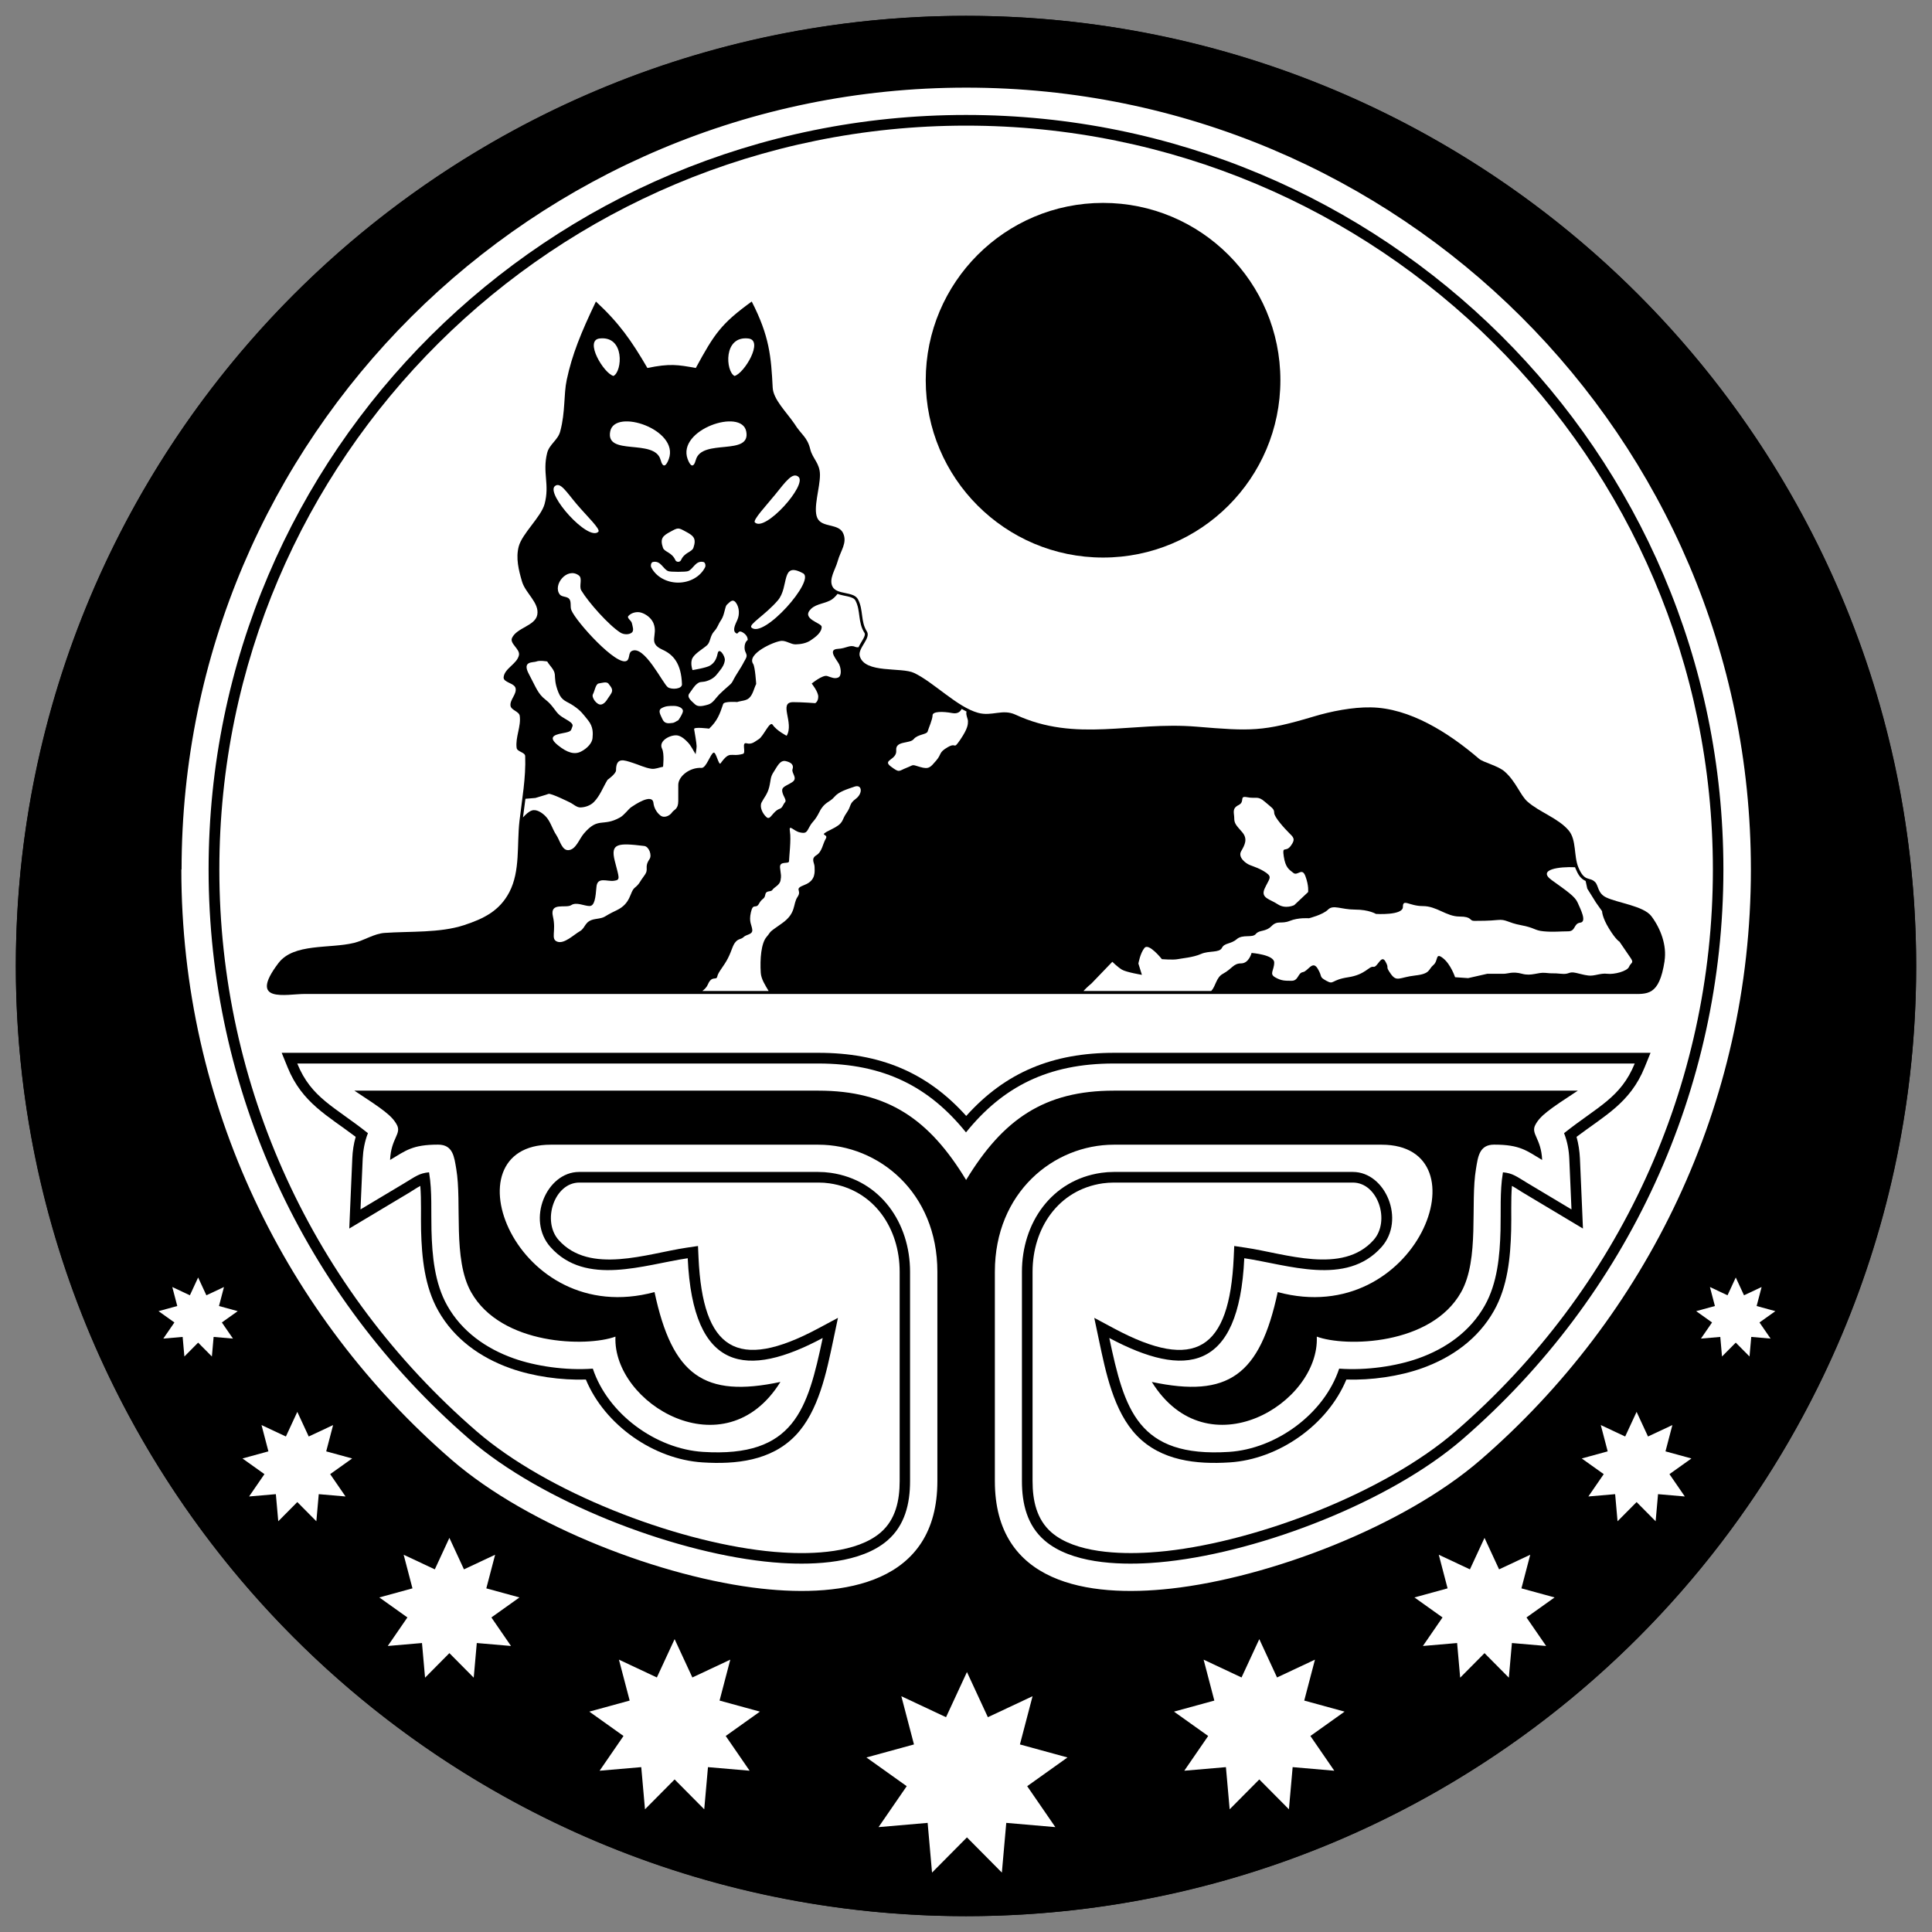 <svg width="610" height="610" version="1.0" xmlns="http://www.w3.org/2000/svg"><rect width="100%" height="100%" fill="#808080" stroke="none"/><g transform="matrix(18.75,0,0,18.75,-726.25,-88.75)"><path d="m 55,5 c -8.835,0 -16,7.165 -16,16 0,8.835 7.165,16 16,16 8.835,0 16,-7.165 16,-16 C 71,12.165 63.835,5 55,5 Z" class="fil0" clip-rule="evenodd" fill-rule="evenodd" image-rendering="optimizeQuality" shape-rendering="geometricPrecision" text-rendering="geometricPrecision"/><path d="m 57.488,22.462 h 9.039 l -0.1,0.246 c -0.243,0.598 -0.675,0.813 -1.146,1.169 0.033,0.118 0.051,0.24 0.057,0.361 l 0.037,0.852 0.014,0.331 -1.016,-0.608 c -0.063,-0.038 -0.12,-0.078 -0.18,-0.11 -0.02,0.246 -0.006,0.506 -0.013,0.749 -0.012,0.46 -0.059,0.945 -0.289,1.353 -0.267,0.474 -0.708,0.789 -1.214,0.969 -0.384,0.137 -0.853,0.203 -1.272,0.19 -0.319,0.768 -1.143,1.343 -1.965,1.395 -0.559,0.036 -1.154,-0.027 -1.563,-0.451 -0.392,-0.407 -0.525,-1.072 -0.638,-1.608 l -0.079,-0.375 0.338,0.181 c 1.362,0.728 1.939,0.358 2.01,-1.194 l 0.009,-0.197 0.195,0.029 c 0.659,0.097 1.627,0.457 2.151,-0.129 0.287,-0.32 0.074,-0.968 -0.348,-0.968 h -4.027 c -0.062,0 -0.124,0.005 -0.186,0.013 -0.751,0.109 -1.181,0.76 -1.181,1.489 v 3.525 c 0,0.322 0.066,0.646 0.321,0.866 0.4,0.344 1.146,0.367 1.648,0.336 0.096,-0.006 0.193,-0.015 0.289,-0.025 1.556,-0.173 3.678,-0.987 4.866,-2.016 2.754,-2.385 4.332,-5.813 4.332,-9.458 0,-6.937 -5.651,-12.528 -12.575,-12.528 -6.924,0 -12.575,5.59 -12.575,12.528 0,3.645 1.577,7.074 4.332,9.458 1.189,1.029 3.31,1.843 4.866,2.016 0.096,0.011 0.192,0.019 0.289,0.025 0.502,0.032 1.248,0.008 1.648,-0.336 0.255,-0.219 0.321,-0.544 0.321,-0.866 v -3.525 c 0,-0.729 -0.43,-1.38 -1.181,-1.489 -0.061,-0.009 -0.124,-0.013 -0.186,-0.013 h -4.027 c -0.422,0 -0.634,0.648 -0.348,0.968 0.524,0.586 1.492,0.227 2.151,0.129 l 0.195,-0.029 0.009,0.197 c 0.071,1.552 0.648,1.921 2.01,1.194 l 0.338,-0.181 -0.079,0.375 c -0.113,0.536 -0.246,1.201 -0.638,1.608 -0.409,0.425 -1.004,0.487 -1.563,0.451 -0.823,-0.052 -1.647,-0.628 -1.965,-1.395 -0.418,0.013 -0.887,-0.053 -1.272,-0.19 -0.506,-0.18 -0.947,-0.495 -1.214,-0.969 -0.23,-0.408 -0.277,-0.893 -0.289,-1.353 -0.006,-0.242 0.007,-0.502 -0.013,-0.749 -0.06,0.032 -0.117,0.072 -0.18,0.11 l -1.016,0.608 0.014,-0.331 0.037,-0.852 c 0.005,-0.122 0.023,-0.244 0.057,-0.361 -0.471,-0.357 -0.903,-0.572 -1.146,-1.169 l -0.1,-0.246 h 9.039 c 1.028,0 1.825,0.324 2.488,1.063 0.663,-0.739 1.46,-1.063 2.488,-1.063 z" class="fil1" clip-rule="evenodd" fill="#fff" fill-rule="evenodd" image-rendering="optimizeQuality" shape-rendering="geometricPrecision" text-rendering="geometricPrecision"/><path d="m 55,36.311 c -8.455,0 -15.311,-6.856 -15.311,-15.311 0,-8.455 6.856,-15.311 15.311,-15.311 8.455,0 15.311,6.856 15.311,15.311 0,8.455 -6.856,15.311 -15.311,15.311 z M 41.787,19.375 c 0,3.968 1.764,7.527 4.552,9.941 1.306,1.13 3.566,1.985 5.214,2.168 1.403,0.156 2.965,-0.087 2.965,-1.81 v -3.525 c 0,-1.336 -0.99,-2.14 -2.005,-2.14 h -4.507 c -1.775,0 -0.599,3.115 1.749,2.482 0.299,1.402 0.833,1.787 2.12,1.513 -0.935,1.507 -2.828,0.363 -2.778,-0.763 -0.482,0.177 -1.924,0.149 -2.43,-0.748 -0.314,-0.557 -0.152,-1.498 -0.251,-2.078 -0.034,-0.198 -0.053,-0.407 -0.305,-0.407 -0.435,0 -0.544,0.1 -0.809,0.258 0.016,-0.366 0.197,-0.438 0.114,-0.592 -0.083,-0.154 -0.233,-0.259 -0.715,-0.575 h 7.813 c 1.171,0 1.868,0.483 2.488,1.504 0.62,-1.021 1.317,-1.504 2.488,-1.504 h 7.813 c -0.483,0.316 -0.633,0.421 -0.715,0.575 -0.083,0.154 0.098,0.226 0.114,0.592 -0.265,-0.158 -0.374,-0.258 -0.809,-0.258 -0.252,0 -0.272,0.209 -0.305,0.407 -0.099,0.58 0.063,1.521 -0.251,2.078 -0.506,0.898 -1.948,0.926 -2.43,0.748 0.05,1.126 -1.844,2.269 -2.778,0.763 1.287,0.273 1.821,-0.111 2.12,-1.513 2.349,0.633 3.524,-2.482 1.749,-2.482 h -4.507 c -1.015,0 -2.005,0.804 -2.005,2.14 v 3.525 c 0,1.723 1.563,1.966 2.965,1.81 1.647,-0.183 3.908,-1.037 5.214,-2.168 2.788,-2.414 4.552,-5.972 4.552,-9.941 0,-7.27 -5.917,-13.166 -13.213,-13.166 -7.296,0 -13.213,5.896 -13.213,13.166 z M 55,6.669 Z m -8.361,22.3 c -2.792,-2.418 -4.393,-5.895 -4.393,-9.594 0,-7.035 5.73,-12.706 12.754,-12.706 7.024,0 12.754,5.671 12.754,12.706 0,3.699 -1.601,7.176 -4.393,9.594 -1.216,1.052 -3.374,1.882 -4.964,2.058 -0.099,0.011 -0.198,0.02 -0.297,0.026 -0.554,0.035 -1.332,0.003 -1.775,-0.378 -0.297,-0.255 -0.383,-0.623 -0.383,-1.001 v -3.525 c 0,-0.818 0.494,-1.544 1.335,-1.666 0.07,-0.01 0.141,-0.015 0.211,-0.015 h 4.027 c 0.55,0 0.89,0.809 0.481,1.266 -0.594,0.665 -1.577,0.295 -2.31,0.187 -0.088,1.924 -1.005,2.02 -2.273,1.343 0.254,1.2 0.476,2.017 2.016,1.918 0.792,-0.051 1.602,-0.638 1.855,-1.402 0.456,0.034 0.965,-0.042 1.333,-0.173 0.465,-0.165 0.872,-0.452 1.118,-0.888 0.214,-0.379 0.255,-0.843 0.266,-1.27 0.008,-0.3 -0.012,-0.663 0.038,-0.956 l 0.003,-0.019 c 0.168,0.016 0.225,0.069 0.422,0.187 l 0.732,0.438 -0.037,-0.852 c -0.006,-0.147 -0.034,-0.295 -0.088,-0.432 0.564,-0.449 0.954,-0.593 1.19,-1.173 h -8.773 c -1.109,0 -1.87,0.394 -2.488,1.16 -0.618,-0.766 -1.378,-1.16 -2.488,-1.16 h -8.773 c 0.236,0.581 0.626,0.724 1.19,1.173 -0.054,0.137 -0.081,0.286 -0.088,0.432 l -0.037,0.852 0.732,-0.438 c 0.198,-0.118 0.254,-0.171 0.422,-0.187 l 0.003,0.019 c 0.05,0.293 0.03,0.655 0.038,0.956 0.011,0.427 0.052,0.891 0.266,1.27 0.246,0.436 0.653,0.723 1.118,0.888 0.368,0.131 0.878,0.207 1.333,0.173 0.254,0.765 1.063,1.352 1.855,1.402 1.54,0.098 1.762,-0.718 2.016,-1.918 -1.268,0.678 -2.185,0.581 -2.273,-1.343 -0.734,0.108 -1.716,0.478 -2.31,-0.187 -0.409,-0.457 -0.069,-1.266 0.481,-1.266 h 4.027 c 0.071,0 0.141,0.005 0.211,0.015 0.84,0.121 1.335,0.848 1.335,1.666 v 3.525 c 0,0.378 -0.086,0.746 -0.383,1.001 -0.443,0.381 -1.221,0.413 -1.775,0.378 -0.099,-0.006 -0.198,-0.015 -0.297,-0.026 -1.589,-0.176 -3.748,-1.006 -4.964,-2.058 z M 55,5.179 c -8.736,0 -15.821,7.085 -15.821,15.821 0,8.736 7.085,15.821 15.821,15.821 8.736,0 15.821,-7.085 15.821,-15.821 0,-8.736 -7.085,-15.821 -15.821,-15.821 z" class="fil2" clip-rule="evenodd" fill="#fff" fill-rule="evenodd" image-rendering="optimizeQuality" shape-rendering="geometricPrecision" text-rendering="geometricPrecision"/><path d="m 66.764,20.914 c -0.092,0.598 -0.29,0.557 -0.578,0.557 H 43.862 c -0.307,0 -0.96,0.165 -0.44,-0.52 0.258,-0.339 0.859,-0.239 1.273,-0.34 0.172,-0.042 0.338,-0.156 0.514,-0.168 0.428,-0.03 0.928,0.003 1.336,-0.13 0.337,-0.11 0.6,-0.242 0.765,-0.556 0.187,-0.358 0.125,-0.799 0.171,-1.2 0.042,-0.363 0.11,-0.727 0.096,-1.092 -0.003,-0.066 -0.135,-0.071 -0.144,-0.137 -0.024,-0.18 0.078,-0.362 0.052,-0.541 -0.011,-0.075 -0.143,-0.093 -0.155,-0.168 -0.015,-0.102 0.109,-0.198 0.085,-0.298 -0.021,-0.088 -0.21,-0.094 -0.201,-0.184 0.015,-0.15 0.227,-0.223 0.258,-0.371 0.022,-0.102 -0.159,-0.194 -0.117,-0.289 0.08,-0.176 0.392,-0.203 0.426,-0.393 0.036,-0.201 -0.199,-0.361 -0.257,-0.557 -0.057,-0.194 -0.107,-0.395 -0.056,-0.59 0.057,-0.219 0.377,-0.499 0.436,-0.717 0.089,-0.331 -0.04,-0.526 0.043,-0.859 0.037,-0.147 0.181,-0.216 0.22,-0.363 0.089,-0.332 0.056,-0.617 0.11,-0.87 0.09,-0.422 0.237,-0.786 0.491,-1.317 0.389,0.359 0.6,0.66 0.867,1.119 0.379,-0.078 0.511,-0.055 0.815,0 0.313,-0.575 0.425,-0.745 0.942,-1.119 0.3,0.586 0.326,0.928 0.353,1.451 0.01,0.197 0.231,0.41 0.366,0.607 0.114,0.186 0.216,0.219 0.267,0.431 0.038,0.156 0.162,0.233 0.163,0.428 0.001,0.221 -0.119,0.561 -0.045,0.727 0.076,0.169 0.355,0.087 0.434,0.255 0.077,0.164 -0.044,0.3 -0.091,0.474 -0.038,0.141 -0.154,0.3 -0.086,0.429 0.075,0.141 0.354,0.073 0.429,0.214 0.093,0.177 0.041,0.372 0.149,0.54 0.073,0.113 -0.157,0.282 -0.12,0.414 0.085,0.3 0.701,0.181 0.917,0.285 0.329,0.157 0.725,0.575 1.076,0.671 0.234,0.064 0.41,-0.071 0.63,0.031 1.022,0.474 1.951,0.111 3.049,0.202 0.914,0.076 1.116,0.085 1.972,-0.171 0.295,-0.089 0.655,-0.159 0.96,-0.154 0.655,0.009 1.309,0.424 1.825,0.866 0.072,0.062 0.318,0.115 0.432,0.216 0.19,0.168 0.263,0.399 0.382,0.504 0.201,0.179 0.523,0.281 0.696,0.488 0.133,0.16 0.082,0.428 0.162,0.62 0.106,0.255 0.188,0.152 0.283,0.249 0.057,0.058 0.041,0.188 0.185,0.257 0.196,0.094 0.631,0.143 0.762,0.317 0.158,0.211 0.261,0.491 0.221,0.752 z" class="fil0" clip-rule="evenodd" fill-rule="evenodd" image-rendering="optimizeQuality" shape-rendering="geometricPrecision" text-rendering="geometricPrecision"/><path d="m 60.761,19.755 c -0.078,0.073 -0.156,0.146 -0.234,0.22 0,0 -0.146,0.073 -0.278,-0.015 -0.132,-0.088 -0.293,-0.103 -0.22,-0.264 0.073,-0.161 0.132,-0.19 0.029,-0.264 -0.103,-0.073 -0.205,-0.103 -0.278,-0.132 -0.073,-0.029 -0.205,-0.132 -0.146,-0.234 0.059,-0.103 0.117,-0.205 0.015,-0.322 -0.103,-0.117 -0.132,-0.146 -0.132,-0.234 0,-0.088 -0.044,-0.161 0.073,-0.22 0.117,-0.059 0,-0.161 0.146,-0.132 0.146,0.029 0.176,-0.029 0.293,0.073 0.117,0.103 0.161,0.117 0.161,0.19 0,0.073 0.176,0.264 0.249,0.337 0.073,0.073 0.117,0.103 0.029,0.22 -0.088,0.117 -0.146,-0.015 -0.117,0.176 0.029,0.19 0.088,0.22 0.161,0.278 0.073,0.059 0.147,-0.103 0.205,0.059 0.059,0.161 0.044,0.264 0.044,0.264 z M 47.581,18.185 c -0.014,0.104 -0.028,0.209 -0.041,0.313 0.048,-0.053 0.097,-0.098 0.148,-0.116 0.078,-0.027 0.171,0.035 0.229,0.093 0.087,0.087 0.116,0.218 0.185,0.321 0.06,0.09 0.094,0.259 0.202,0.253 0.127,-0.007 0.179,-0.182 0.261,-0.279 0.246,-0.288 0.313,-0.107 0.607,-0.27 0.076,-0.042 0.143,-0.144 0.194,-0.177 0.048,-0.032 0.352,-0.241 0.371,-0.068 0.008,0.076 0.051,0.16 0.118,0.211 0.067,0.051 0.16,4.7e-5 0.194,-0.051 0.034,-0.051 0.106,-0.051 0.106,-0.194 0,-0.144 0,-0.203 0,-0.27 0,-0.146 0.195,-0.299 0.391,-0.287 0.081,0.005 0.15,-0.239 0.204,-0.257 0.042,-0.014 0.087,0.223 0.117,0.181 0.163,-0.227 0.165,-0.1 0.377,-0.16 0.059,-0.017 -0.031,-0.203 0.062,-0.178 0.093,0.025 0.143,-0.034 0.202,-0.068 0.081,-0.046 0.188,-0.316 0.236,-0.245 0.067,0.101 0.236,0.186 0.236,0.186 0.131,-0.219 -0.145,-0.566 0.11,-0.566 0.16,0 0.371,0.017 0.371,0.017 0,0 0.051,-0.025 0.051,-0.11 0,-0.084 -0.11,-0.22 -0.11,-0.22 0,0 0.185,-0.152 0.261,-0.127 0.076,0.025 0.126,0.051 0.185,0.025 0.059,-0.025 0.051,-0.144 0.017,-0.22 -0.031,-0.069 -0.207,-0.252 -0.025,-0.262 0.152,-0.008 0.201,-0.075 0.295,-0.034 0.013,0.006 0.032,0.008 0.055,0.007 0.048,-0.102 0.131,-0.195 0.101,-0.242 -0.115,-0.178 -0.062,-0.374 -0.152,-0.544 -0.04,-0.076 -0.186,-0.07 -0.302,-0.113 -0.028,0.036 -0.058,0.067 -0.09,0.09 -0.106,0.074 -0.26,0.071 -0.354,0.16 -0.182,0.173 0.177,0.237 0.177,0.304 0,0.098 -0.104,0.173 -0.185,0.228 -0.072,0.049 -0.166,0.066 -0.253,0.068 -0.081,0.001 -0.155,-0.062 -0.236,-0.059 -0.116,0.004 -0.595,0.217 -0.48,0.388 0.034,0.051 0.051,0.338 0.051,0.338 -0.039,0.079 -0.054,0.176 -0.118,0.236 -0.052,0.049 -0.135,0.045 -0.202,0.068 0,0 -0.219,-0.017 -0.236,0.034 -0.058,0.174 -0.099,0.284 -0.236,0.414 0,0 -0.261,-0.034 -0.253,0.008 0.008,0.042 0.042,0.245 0.042,0.287 0,0.042 -0.017,0.135 -0.017,0.135 -0.042,-0.065 -0.074,-0.138 -0.126,-0.194 -0.046,-0.049 -0.099,-0.099 -0.164,-0.118 -0.106,-0.032 -0.345,0.079 -0.275,0.22 0.042,0.084 0.017,0.304 0.017,0.304 -0.065,0.011 -0.129,0.042 -0.194,0.034 -0.111,-0.015 -0.213,-0.068 -0.32,-0.101 -0.142,-0.045 -0.278,-0.102 -0.278,0.127 0,0.059 -0.143,0.16 -0.143,0.16 -0.076,0.124 -0.126,0.268 -0.228,0.372 -0.057,0.059 -0.146,0.091 -0.228,0.093 -0.065,0.001 -0.118,-0.056 -0.177,-0.084 0,0 -0.32,-0.16 -0.362,-0.144 -0.042,0.017 -0.169,0.051 -0.219,0.068 -0.01,0.003 -0.078,0.005 -0.167,0.014 z m 2.977,3.236 h 1.119 c -0.057,-0.095 -0.127,-0.202 -0.133,-0.307 -0.015,-0.234 0.007,-0.499 0.098,-0.604 0.091,-0.106 0.007,-0.053 0.257,-0.227 0.249,-0.174 0.181,-0.325 0.264,-0.446 0.083,-0.121 -0.076,-0.128 0.121,-0.204 0.196,-0.076 0.166,-0.234 0.166,-0.302 0,-0.068 -0.068,-0.136 0.03,-0.196 0.098,-0.06 0.106,-0.189 0.159,-0.279 0.053,-0.091 -0.151,-0.038 0.083,-0.151 0.234,-0.113 0.174,-0.151 0.264,-0.279 0.091,-0.128 0.038,-0.151 0.159,-0.242 0.121,-0.091 0.106,-0.249 -0.023,-0.204 -0.128,0.045 -0.264,0.083 -0.34,0.174 -0.076,0.091 -0.166,0.083 -0.249,0.249 -0.083,0.166 -0.113,0.151 -0.166,0.249 -0.053,0.098 -0.06,0.121 -0.166,0.098 -0.106,-0.023 -0.189,-0.151 -0.166,-0.015 0.023,0.136 -0.015,0.438 -0.015,0.499 0,0.06 -0.166,-0.015 -0.151,0.113 0.015,0.128 0.023,0.128 0.008,0.211 -0.015,0.083 -0.106,0.113 -0.136,0.159 -0.03,0.045 -0.106,4.6e-5 -0.121,0.083 -0.015,0.083 -0.053,0.053 -0.106,0.151 -0.053,0.098 -0.098,-0.023 -0.136,0.144 -0.038,0.166 0.015,0.212 0.023,0.295 0.008,0.083 -0.098,0.076 -0.144,0.121 -0.045,0.045 -0.083,0.023 -0.136,0.083 -0.053,0.06 -0.06,0.136 -0.128,0.272 -0.068,0.136 -0.166,0.234 -0.181,0.31 -0.015,0.076 -0.091,-0.026 -0.159,0.136 -0.02,0.047 -0.057,0.082 -0.095,0.111 z m 6.419,0 h 2.151 c 0.079,-0.078 0.081,-0.226 0.197,-0.289 0.161,-0.088 0.176,-0.176 0.308,-0.176 0.132,0 0.176,-0.176 0.176,-0.176 0,0 0.381,0.029 0.381,0.161 0,0.132 -0.088,0.19 0.015,0.249 0.103,0.059 0.161,0.059 0.278,0.059 0.117,0 0.103,-0.132 0.19,-0.146 0.088,-0.015 0.161,-0.205 0.249,-0.059 0.088,0.146 0.015,0.132 0.146,0.205 0.132,0.073 0.073,-0.015 0.366,-0.059 0.293,-0.044 0.352,-0.19 0.425,-0.176 0.073,0.015 0.132,-0.22 0.205,-0.088 0.073,0.132 -0.015,0.059 0.088,0.205 0.103,0.146 0.146,0.059 0.41,0.029 0.264,-0.029 0.22,-0.103 0.308,-0.176 0.088,-0.073 0.029,-0.22 0.161,-0.117 0.132,0.102 0.205,0.322 0.205,0.322 l 0.22,0.015 0.322,-0.073 c 0,0 0.205,0 0.278,0 0.073,0 0.146,-0.044 0.308,0 0.161,0.044 0.264,-0.029 0.395,-0.015 0.132,0.015 0.117,0 0.264,0.015 0.146,0.015 0.117,-0.044 0.249,-0.015 0.132,0.029 0.103,0.029 0.205,0.044 0.103,0.015 0.205,-0.044 0.322,-0.029 0.117,0.015 0.337,-0.044 0.366,-0.117 0.029,-0.073 0.088,-0.059 0.029,-0.146 -0.059,-0.088 -0.19,-0.278 -0.19,-0.278 0,0 -0.059,-0.029 -0.176,-0.22 -0.117,-0.19 -0.117,-0.293 -0.117,-0.293 l -0.103,-0.146 -0.146,-0.234 -0.028,-0.129 c -0.088,-0.04 -0.127,-0.109 -0.169,-0.208 -0.003,-0.008 -0.006,-0.015 -0.009,-0.023 -0.264,-0.013 -0.641,0.037 -0.395,0.215 0.264,0.19 0.395,0.278 0.439,0.381 0.044,0.103 0.161,0.322 0.044,0.337 -0.117,0.015 -0.073,0.146 -0.205,0.146 -0.132,0 -0.249,0.015 -0.41,0 -0.161,-0.015 -0.146,-0.059 -0.381,-0.103 -0.234,-0.044 -0.249,-0.103 -0.395,-0.088 -0.146,0.015 -0.308,0.015 -0.395,0.015 -0.088,0 -0.029,-0.073 -0.249,-0.073 -0.22,0 -0.381,-0.176 -0.615,-0.176 -0.234,0 -0.337,-0.132 -0.337,0.015 0,0.146 -0.454,0.117 -0.454,0.117 0,0 -0.117,-0.073 -0.352,-0.073 -0.234,0 -0.366,-0.088 -0.454,0 -0.088,0.088 -0.322,0.146 -0.322,0.146 0,0 -0.176,-0.015 -0.322,0.044 -0.146,0.059 -0.205,-0.015 -0.308,0.088 -0.103,0.103 -0.205,0.059 -0.264,0.132 -0.059,0.073 -0.22,0 -0.322,0.088 -0.103,0.088 -0.205,0.059 -0.249,0.146 -0.044,0.088 -0.22,0.044 -0.352,0.103 -0.132,0.059 -0.322,0.073 -0.395,0.088 -0.073,0.015 -0.264,0 -0.264,0 0,0 -0.22,-0.278 -0.293,-0.19 -0.073,0.088 -0.103,0.264 -0.103,0.264 l 0.059,0.19 c 0,0 -0.264,-0.044 -0.337,-0.088 -0.073,-0.044 -0.161,-0.132 -0.161,-0.132 l -0.352,0.366 c 0,0 -0.07,0.055 -0.136,0.128 z m -1.967,-4.705 c -0.028,-0.014 -0.056,-0.029 -0.083,-0.045 -0.02,0.041 -0.063,0.088 -0.158,0.07 -0.159,-0.03 -0.332,-0.03 -0.332,0.038 0,0.068 -0.068,0.219 -0.083,0.272 -0.015,0.053 -0.166,0.045 -0.234,0.128 -0.068,0.083 -0.31,0.023 -0.295,0.189 0.015,0.166 -0.242,0.159 -0.091,0.272 0.151,0.113 0.128,0.076 0.264,0.023 0.136,-0.053 0.076,-0.06 0.227,-0.015 0.151,0.045 0.174,0.007 0.272,-0.106 0.098,-0.113 0.038,-0.136 0.196,-0.227 0.159,-0.091 0.083,0.06 0.212,-0.128 0.128,-0.189 0.128,-0.257 0.128,-0.31 0,-0.039 -0.041,-0.113 -0.024,-0.161 z m -5.946,-5.652 c -0.163,-0.041 -0.498,-0.601 -0.233,-0.631 0.427,-0.048 0.382,0.556 0.233,0.631 z m 0.793,1.412 c 0.041,0.152 0.096,0.103 0.139,-0.014 0.179,-0.495 -0.908,-0.861 -0.987,-0.465 -0.085,0.424 0.748,0.113 0.848,0.48 z m 0.297,1.718 c -0.018,0 -0.04,-0.01 -0.047,-0.027 -0.06,-0.137 -0.185,-0.136 -0.21,-0.21 -0.054,-0.157 -4e-4,-0.202 0.12,-0.267 0.14,-0.076 0.133,-0.076 0.273,0 0.12,0.065 0.174,0.11 0.12,0.267 -0.025,0.075 -0.15,0.074 -0.21,0.21 -0.007,0.016 -0.029,0.027 -0.047,0.027 z m -0.167,0.157 c -0.09,-0.033 -0.125,-0.184 -0.26,-0.154 -0.031,0.007 -0.041,0.062 -0.027,0.09 0.081,0.16 0.262,0.257 0.453,0.257 0.192,0 0.372,-0.097 0.453,-0.257 0.014,-0.028 0.004,-0.083 -0.027,-0.09 -0.135,-0.03 -0.17,0.121 -0.26,0.154 -0.04,0.015 -0.293,0.015 -0.333,0 z m 0.464,-1.875 c -0.041,0.152 -0.096,0.103 -0.139,-0.014 -0.179,-0.495 0.908,-0.861 0.987,-0.465 0.085,0.424 -0.748,0.113 -0.848,0.48 z m 0.651,-1.412 c 0.163,-0.041 0.498,-0.601 0.233,-0.631 -0.427,-0.048 -0.382,0.556 -0.233,0.631 z m -2.293,2.624 c 0.043,-0.042 -0.195,-0.265 -0.366,-0.467 -0.171,-0.202 -0.275,-0.381 -0.367,-0.301 -0.153,0.132 0.562,0.935 0.733,0.768 z m 2.636,-0.157 c -0.04,-0.039 0.187,-0.279 0.343,-0.471 0.176,-0.218 0.292,-0.382 0.391,-0.297 0.153,0.132 -0.562,0.935 -0.733,0.768 z m -0.058,1.769 c -0.053,-0.051 0.232,-0.21 0.443,-0.455 0.199,-0.23 0.042,-0.668 0.427,-0.457 0.211,0.115 -0.667,1.109 -0.87,0.912 z m -2.907,-0.877 c 0.069,0.051 -0.002,0.18 0.042,0.253 0.12,0.2 0.46,0.583 0.657,0.709 0.054,0.035 0.144,0.041 0.194,0 0.041,-0.034 0.011,-0.108 0,-0.16 -0.009,-0.043 -0.088,-0.085 -0.059,-0.118 0.047,-0.055 0.14,-0.079 0.211,-0.059 0.088,0.025 0.175,0.093 0.211,0.177 0.087,0.207 -0.105,0.331 0.152,0.448 0.179,0.081 0.317,0.227 0.329,0.583 0.003,0.08 -0.168,0.094 -0.236,0.051 -0.081,-0.051 -0.404,-0.734 -0.615,-0.608 -0.051,0.03 -0.027,0.127 -0.076,0.16 -0.163,0.11 -0.862,-0.662 -0.936,-0.853 -0.023,-0.059 0.004,-0.135 -0.034,-0.186 -0.035,-0.047 -0.124,-0.03 -0.16,-0.076 -0.125,-0.16 0.123,-0.468 0.32,-0.321 z m -0.404,1.668 c -0.007,-0.084 -0.086,-0.146 -0.128,-0.219 0,0 -0.128,-0.023 -0.181,0 -0.053,0.023 -0.249,-0.015 -0.128,0.211 0.121,0.227 0.151,0.332 0.279,0.431 0.128,0.098 0.159,0.196 0.242,0.264 0.083,0.068 0.242,0.121 0.212,0.189 -0.03,0.068 -6.1e-5,0.083 -0.166,0.113 -0.166,0.03 -0.234,0.076 -0.076,0.204 0.159,0.128 0.279,0.159 0.385,0.106 0.106,-0.053 0.189,-0.144 0.196,-0.227 0.007,-0.083 0.015,-0.189 -0.076,-0.302 -0.091,-0.113 -0.121,-0.159 -0.242,-0.242 -0.121,-0.083 -0.196,-0.076 -0.257,-0.227 -0.06,-0.151 -0.054,-0.228 -0.06,-0.302 z m 0.937,0.34 c -0.047,0.06 -0.083,0.154 -0.159,0.166 -0.07,0.011 -0.166,-0.121 -0.136,-0.174 0.03,-0.053 0.045,-0.174 0.098,-0.181 0.053,-0.008 0.136,-0.038 0.166,0.007 0.03,0.045 0.097,0.095 0.03,0.181 z m 1.142,0.431 c -0.033,0.015 -0.063,0.042 -0.099,0.045 -0.053,0.005 -0.128,0.023 -0.166,-0.06 -0.038,-0.083 -0.083,-0.151 -0.015,-0.189 0.068,-0.038 0.127,-0.038 0.204,-0.038 0.077,0 0.174,0.038 0.151,0.106 -0.023,0.068 -0.075,0.136 -0.075,0.136 z m 0.686,-0.431 c -0.057,0.059 -0.103,0.142 -0.181,0.166 -0.116,0.035 -0.181,0.038 -0.227,-0.007 -0.045,-0.045 -0.144,-0.113 -0.091,-0.181 0.053,-0.068 0.076,-0.121 0.136,-0.166 0.06,-0.045 0.076,-0.008 0.189,-0.053 0.113,-0.045 0.151,-0.121 0.189,-0.166 0.038,-0.045 0.076,-0.106 0.083,-0.174 0.007,-0.068 -0.098,-0.227 -0.121,-0.113 -0.023,0.113 -0.068,0.166 -0.128,0.204 -0.06,0.038 -0.295,0.076 -0.295,0.076 0,0 -0.045,-0.121 0,-0.204 0.045,-0.083 0.196,-0.166 0.249,-0.219 0.053,-0.053 0.045,-0.151 0.113,-0.227 0.068,-0.075 0.06,-0.106 0.121,-0.196 0.06,-0.091 0.06,-0.227 0.098,-0.257 0.038,-0.03 0.091,-0.113 0.151,-0.03 0.06,0.083 0.06,0.204 0.023,0.287 -0.038,0.083 -0.083,0.174 -0.03,0.219 0.053,0.045 0.03,-0.06 0.121,-0.007 0.091,0.053 0.083,0.128 0.083,0.128 0,0 -0.053,0.03 -0.053,0.128 0,0.098 0.068,0.106 0.015,0.196 -0.053,0.091 -0.023,0.053 -0.128,0.219 -0.106,0.166 -0.076,0.159 -0.144,0.219 -0.068,0.06 -0.125,0.109 -0.174,0.159 z m 1.11,1.813 c -0.03,0.033 -0.041,0.091 -0.083,0.106 -0.13,0.046 -0.159,0.204 -0.227,0.144 -0.068,-0.06 -0.121,-0.174 -0.083,-0.249 0.038,-0.076 0.098,-0.136 0.128,-0.257 0.03,-0.121 0.015,-0.166 0.076,-0.257 0.06,-0.091 0.106,-0.204 0.204,-0.181 0.098,0.023 0.136,0.068 0.113,0.136 -0.023,0.068 0.098,0.151 -0.007,0.219 -0.106,0.068 -0.181,0.076 -0.166,0.159 0.015,0.083 0.081,0.142 0.045,0.181 z m -2.28,0.955 c 0.044,-0.066 -0.01,-0.21 -0.088,-0.22 -0.451,-0.055 -0.571,-0.044 -0.498,0.249 0.073,0.293 0.103,0.322 -0.015,0.337 -0.117,0.015 -0.278,-0.073 -0.293,0.103 -0.015,0.176 -0.029,0.322 -0.117,0.322 -0.088,0 -0.22,-0.073 -0.308,-0.015 -0.088,0.059 -0.366,-0.059 -0.308,0.19 0.059,0.249 -0.044,0.381 0.073,0.425 0.117,0.044 0.278,-0.117 0.381,-0.176 0.103,-0.059 0.073,-0.176 0.264,-0.205 0.19,-0.029 0.103,-0.029 0.352,-0.146 0.249,-0.117 0.22,-0.308 0.308,-0.381 0.088,-0.073 0.073,-0.088 0.161,-0.205 0.088,-0.117 -0.011,-0.13 0.088,-0.278 z" class="fil2" clip-rule="evenodd" fill="#fff" fill-rule="evenodd" image-rendering="optimizeQuality" shape-rendering="geometricPrecision" text-rendering="geometricPrecision"/><path d="m 57.308,8.15 c -1.649,0 -2.986,1.337 -2.986,2.986 0,1.649 1.337,2.986 2.986,2.986 1.649,0 2.986,-1.337 2.986,-2.986 0,-1.649 -1.337,-2.986 -2.986,-2.986 z" class="fil0" clip-rule="evenodd" fill-rule="evenodd" image-rendering="optimizeQuality" shape-rendering="geometricPrecision" text-rendering="geometricPrecision"/><circle cx="55" cy="21" fill="none" stroke="#000" stroke-width=".8" r="15.6"/><path transform="matrix(0.155,0,0,0.157,38.741,4.676)" class="fil2" clip-rule="evenodd" fill="#fff" fill-rule="evenodd" image-rendering="optimizeQuality" shape-rendering="geometricPrecision" text-rendering="geometricPrecision" d="M101.207 201.211L100.729 195.88 95.396 196.335 98.456 191.944 94.079 188.864 99.245 187.467 97.872 182.295 102.727 184.546 105 179.701 107.273 184.546 112.128 182.295 110.755 187.467 115.921 188.864 111.544 191.944 114.604 196.335 109.271 195.88 108.793 201.211 105 197.435z"/><path transform="matrix(0.155,0,0,0.157,38.741,4.676)" class="fil2" clip-rule="evenodd" fill="#fff" fill-rule="evenodd" image-rendering="optimizeQuality" shape-rendering="geometricPrecision" text-rendering="geometricPrecision" d="M70.022 194.423L69.616 189.901 65.092 190.286 67.688 186.56 63.974 183.947 68.358 182.762 67.192 178.373 71.312 180.283 73.24 176.172 75.169 180.283 79.289 178.373 78.124 182.762 82.507 183.947 78.793 186.56 81.389 190.286 76.865 189.901 76.459 194.423 73.24 191.22z"/><path transform="matrix(0.155,0,0,0.157,38.741,4.676)" class="fil2" clip-rule="evenodd" fill="#fff" fill-rule="evenodd" image-rendering="optimizeQuality" shape-rendering="geometricPrecision" text-rendering="geometricPrecision" d="M46.129 180.305L45.795 176.59 42.078 176.906 44.211 173.846 41.16 171.7 44.761 170.726 43.804 167.12 47.188 168.689 48.772 165.312 50.356 168.689 53.741 167.12 52.784 170.726 56.385 171.7 53.334 173.846 55.466 176.906 51.749 176.59 51.416 180.305 48.772 177.673z"/><path transform="matrix(0.155,0,0,0.157,38.741,4.676)" class="fil2" clip-rule="evenodd" fill="#fff" fill-rule="evenodd" image-rendering="optimizeQuality" shape-rendering="geometricPrecision" text-rendering="geometricPrecision" d="M30.181 163.53L29.92 160.623 27.011 160.871 28.68 158.475 26.293 156.795 29.111 156.033 28.362 153.212 31.01 154.439 32.25 151.796 33.49 154.439 36.139 153.212 35.39 156.033 38.208 156.795 35.82 158.475 37.489 160.871 34.58 160.623 34.319 163.53 32.25 161.471z"/><path transform="matrix(0.155,0,0,0.157,38.741,4.676)" class="fil2" clip-rule="evenodd" fill="#fff" fill-rule="evenodd" image-rendering="optimizeQuality" shape-rendering="geometricPrecision" text-rendering="geometricPrecision" d="M19.982 145.857L19.793 143.757 17.693 143.936 18.898 142.207 17.174 140.994 19.209 140.443 18.668 138.406 20.58 139.293 21.476 137.384 22.371 139.293 24.283 138.406 23.742 140.443 25.777 140.994 24.053 142.207 25.258 143.936 23.158 143.758 22.97 145.857 21.476 144.37z"/><path transform="matrix(0.155,0,0,0.157,38.741,4.676)" class="fil2" clip-rule="evenodd" fill="#fff" fill-rule="evenodd" image-rendering="optimizeQuality" shape-rendering="geometricPrecision" text-rendering="geometricPrecision" d="M139.978 194.423L140.384 189.901 144.908 190.286 142.312 186.56 146.026 183.947 141.643 182.762 142.808 178.373 138.688 180.283 136.76 176.172 134.831 180.283 130.711 178.373 131.876 182.762 127.493 183.947 131.207 186.56 128.611 190.286 133.135 189.901 133.541 194.423 136.76 191.22z"/><path transform="matrix(0.155,0,0,0.157,38.741,4.676)" class="fil2" clip-rule="evenodd" fill="#fff" fill-rule="evenodd" image-rendering="optimizeQuality" shape-rendering="geometricPrecision" text-rendering="geometricPrecision" d="M163.871 180.305L164.205 176.59 167.922 176.906 165.789 173.846 168.84 171.7 165.239 170.726 166.196 167.12 162.812 168.689 161.228 165.312 159.643 168.689 156.259 167.12 157.216 170.726 153.616 171.7 156.666 173.846 154.534 176.906 158.251 176.59 158.584 180.305 161.228 177.673z"/><path transform="matrix(0.155,0,0,0.157,38.741,4.676)" class="fil2" clip-rule="evenodd" fill="#fff" fill-rule="evenodd" image-rendering="optimizeQuality" shape-rendering="geometricPrecision" text-rendering="geometricPrecision" d="M179.819 163.53L180.08 160.623 182.989 160.871 181.32 158.475 183.708 156.795 180.889 156.033 181.638 153.212 178.99 154.439 177.75 151.796 176.51 154.439 173.861 153.212 174.61 156.033 171.792 156.795 174.18 158.475 172.511 160.871 175.42 160.623 175.681 163.53 177.75 161.471z"/><path transform="matrix(0.155,0,0,0.157,38.741,4.676)" class="fil2" clip-rule="evenodd" fill="#fff" fill-rule="evenodd" image-rendering="optimizeQuality" shape-rendering="geometricPrecision" text-rendering="geometricPrecision" d="M190.018 145.857L190.207 143.757 192.307 143.936 191.102 142.207 192.826 140.994 190.791 140.443 191.332 138.406 189.42 139.293 188.524 137.384 187.629 139.293 185.717 138.406 186.258 140.443 184.223 140.994 185.947 142.207 184.742 143.936 186.842 143.758 187.03 145.857 188.524 144.37z"/></g></svg>